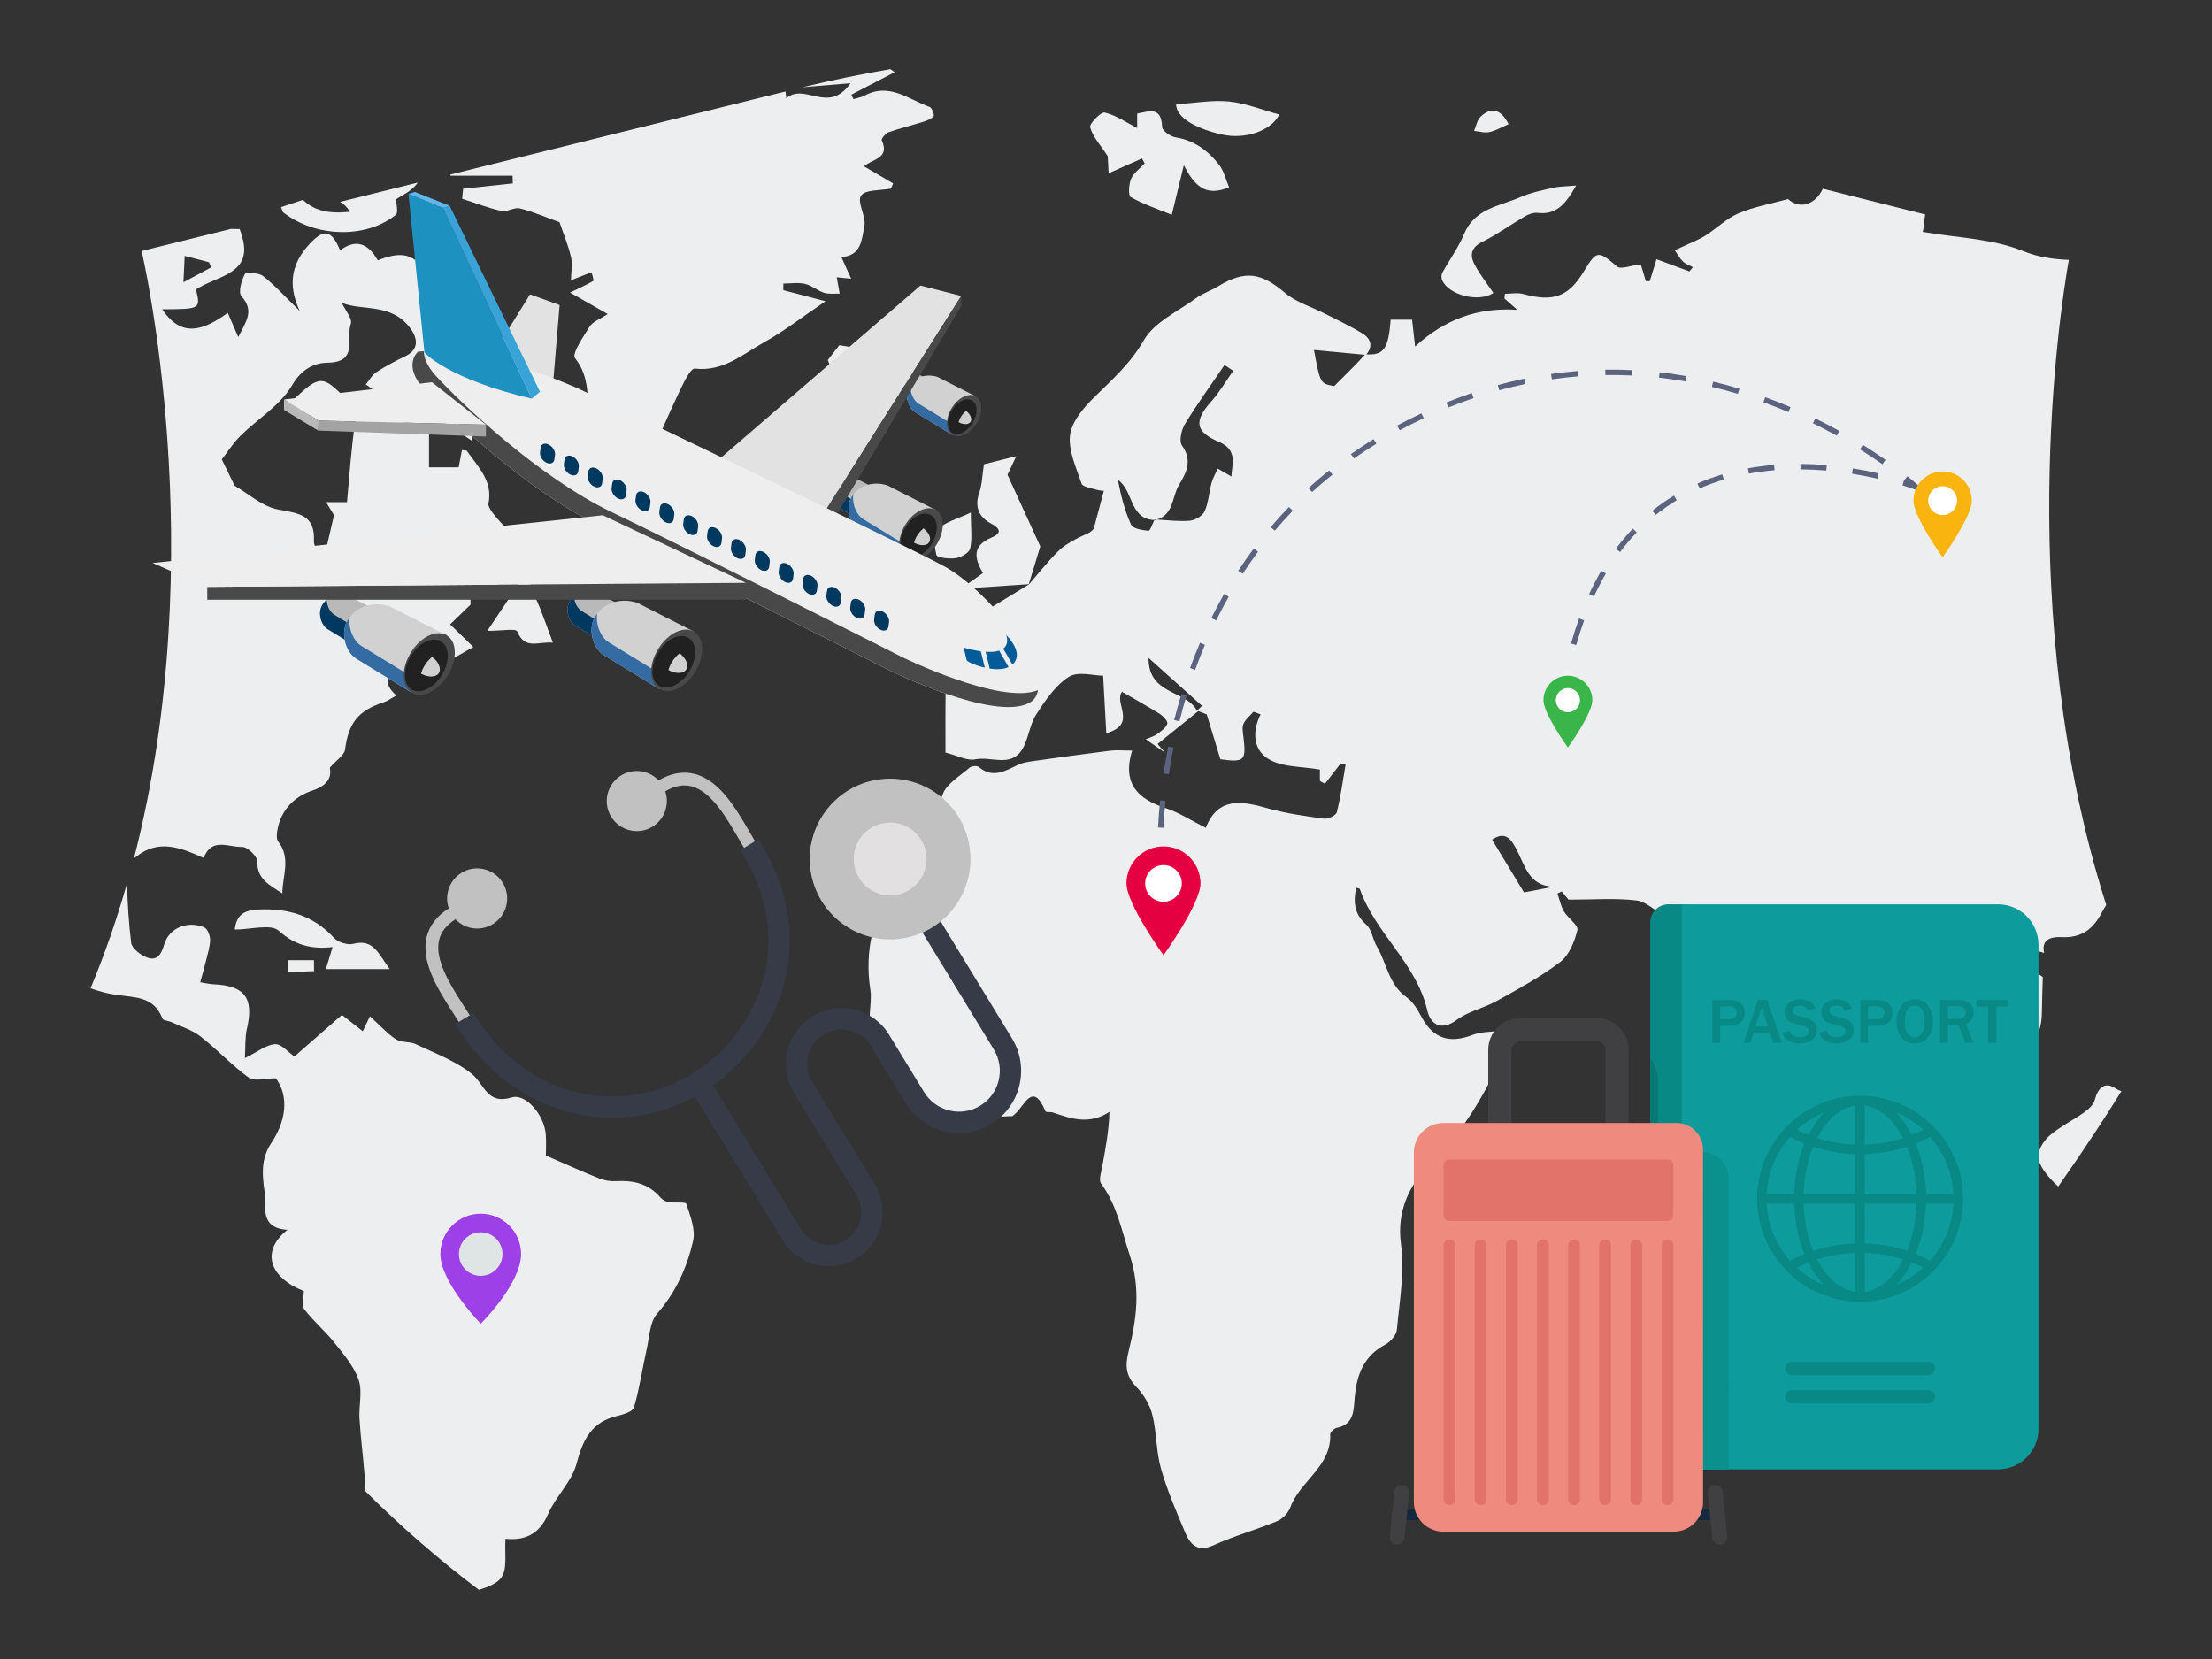 <?xml version="1.0" encoding="utf-8"?>
<svg xmlns="http://www.w3.org/2000/svg" enable-background="new 0 0 800 600" id="Layer_1" version="1.1" viewBox="0 0 800 600" x="0" y="0">
  <rect x="0" y="0" width="800" height="600" fill="#333333" stroke="none"/>
  <path d="M748.21,93.98c-5.55-0.2-11.11-0.97-16.69-3.23c-11.1-4.51-23.95-4.73-36.13-6.89&#xD;&#xA;			c0.15-0.85,0.35-1.53,0.38-2.22c0.05-1.27,0.31-2.69,0.51-4.07l-37.02-9.31c-2.84,6.03-8.6,7.45-12.58,3.73&#xD;&#xA;			c-6.34,1.76-12.41,2.8-17.91,5.16c-4.33,1.85-7.88,5.41-11.91,8.01c-2.03,1.31-4.35,2.19-6.54,3.24&#xD;&#xA;			c-1.53,0.72-3.08,1.41-4.61,2.11c0.95,1.36,1.74,2.89,2.92,4.04c0.96,0.93,2.39,1.39,3.62,2.07L611,98.17&#xD;&#xA;			c-3.95-1.46-7.88-2.93-11.89-4.42c-1.05,3.43-1.74,5.69-2.45,7.95c-0.47-0.03-0.95-0.04-1.43-0.05c-0.73-2.42-1.46-4.85-1.82-6.07&#xD;&#xA;			c-3.45,0.39-7.19,1.97-8.58,0.8c-6.83-5.79-7.34-5.95-12.04,1.81c-5.54,9.16-11,11.1-21.88,8.15c-2.08-0.57-4.43-0.08-6.66-0.08&#xD;&#xA;			c-0.05,0.57-0.11,1.12-0.15,1.69c1.55,1.38,3.11,2.74,4.66,4.12c-14.15-0.99-26.17,3.34-36.97,13.26&#xD;&#xA;			c-0.49-4.34-0.77-6.87-1.09-9.7h-7.74c-0.84,10.54-2.45,12.87-8.8,12.53c2.55-3,1.53-5.74-1.39-7.54&#xD;&#xA;			c-4.39-2.7-9.11-4.87-13.7-7.23c-4.81-2.46-10.33-4.07-14.33-7.47c-8.64-7.33-14.46-8.3-24.25-2.34c-2.55,1.55-5.51,2.5-7.91,4.24&#xD;&#xA;			c-6.58,4.83-15.14,8.68-18.89,15.22c-4.92,8.56-11.68,14.44-18.34,21.02c-3.73,3.68-7.85,8.68-8.37,13.45&#xD;&#xA;			c-0.61,5.62,2.3,11.72,4.2,17.42c0.38,1.11,3.15,1.53,4.88,2.05c1.39,0.42,2.88,0.51,3.16,0.55c-1.28,4.81-2.43,9.11-3.57,13.39&#xD;&#xA;			c-0.73,1.76-3.26,2.34-5.49,3.49c-2.65,1.38-5.39,2.88-7.47,4.96c-3.74,3.73-7.03,7.91-10.5,11.91c-0.01,0.03-0.04,0.05-0.05,0.08&#xD;&#xA;			c-0.01,0-0.03,0.01-0.04,0.01c-6.7,4.11-13.42,8.2-21.77,13.31c3.54,1.24,5.15,2.24,6.8,2.3c6.28,0.22,8.38,5.11,10.23,9.56&#xD;&#xA;			c1.61,3.88-2.07,7.38-5.85,7.28c-5.73-0.16-11.5,0.3-17.22,0.81c-0.87,0.08-2.22,1.92-2.24,2.97c-0.19,8.41-0.11,16.81-0.11,24.58&#xD;&#xA;			c4.45,1.11,7.87,3.05,10.74,2.45c5.65-1.2,12.76,2.97,16.85-3.37c2.46-3.81,2.76-9.03,5.22-12.85&#xD;&#xA;			c3.26-5.07,6.95-10.52,11.84-13.64c3.28-2.08,8.97-0.39,12.37-0.39c0.34,6.22,0.73,13.25,1.15,20.8&#xD;&#xA;			c11.41-3.26,2.61-10.89,5.68-14.98c4.54,2.64,9.15,5.16,13.6,7.96c1.26,0.81,3.05,2.73,2.78,3.57c-0.47,1.5-2.23,2.68-3.64,3.74&#xD;&#xA;			c-0.95,0.73-2.2,1.05-4.14,1.92c2.85,1.97,4.89,3.39,6.93,4.8c-0.89-1.03-1.78-2.07-2.68-3.11c4.92-3.97,9.84-7.93,14.76-11.91&#xD;&#xA;			c1.01,0.41,2.03,0.81,3.04,1.2c1.64,5.38,3.27,10.76,4.93,16.23c8.69,1.16,9.35,0.55,8.37-7.84c-0.19-1.64-0.61-3.53-0.03-4.93&#xD;&#xA;			c0.72-1.69,2.38-2.96,3.63-4.42c0.85,0.31,1.7,0.62,2.55,0.93c-3.34,6.92-2.43,13.5,3.7,16.62c4.95,2.53,11.31,2.26,17.76,3.35&#xD;&#xA;			v4.12c0.61,0.34,1.23,0.69,1.84,1.03c1.91-2.45,3.81-4.91,5.7-7.37c0.59,0.13,1.18,0.27,1.76,0.41&#xD;&#xA;			c-0.99,5.77-1.76,11.6-3.18,17.27c-0.28,1.14-3.15,2.51-4.64,2.31c-6.72-0.91-13.52-1.84-20.03-3.66&#xD;&#xA;			c-9.47-2.68-18.25-4.47-22.71,6.97c-5.31-2.66-9.73-5.56-14.57-7.15c-9.96-3.27-15.73-8.76-12.08-20.79&#xD;&#xA;			c-3.3,0-5.62-0.24-7.88,0.04c-9.3,1.16-18.57,2.45-27.84,3.76c-1.84,0.26-3.76,0.53-5.41,1.3c-4.7,2.22-9.2,5.15-14.35,0.82&#xD;&#xA;			c-0.62-0.53-2.62-0.34-3.32,0.28c-3.46,3.05-8.35,5.78-9.72,9.69c-4.12,11.77-10.2,21.81-17.46,32.1&#xD;&#xA;			c-7.38,10.45-10.93,24.4-8.69,38.48c0.84,5.34-1.72,12.61,1.01,15.99c6.46,7.97,9,18.12,17.45,25.3&#xD;&#xA;			c10.83,9.2,21.72,4.51,32.79,4.46c0.36-0.01,0.74-0.55,1.11-0.85c3.43-2.88,6.35-11.97,11-0.89c0.19,0.43,1.84,0.13,2.72,0.43&#xD;&#xA;			c6.5,2.19,12.98,4.57,20.4-0.23c-0.23,7.07-1.43,13.14-2.5,19.22c-0.39,2.27-1.51,5.38-0.5,6.76c5.79,7.83,7.39,16.96,10.34,25.88&#xD;&#xA;			c4.01,12.1,2.43,23.29-0.41,34.69c-1.3,5.18-1.09,8.89,2.77,12.88c2.65,2.73,4.88,6.46,5.8,10.12c1.6,6.31,1.34,13.11,3.1,19.34&#xD;&#xA;			c2.22,7.87,5.5,15.46,8.69,23.03c1.86,4.45,4.42,7.51,10.41,4.78c7.42-3.38,15.39-5.56,22.95-8.69c1.99-0.82,4.04-3,4.78-5.03&#xD;&#xA;			c3.5-9.51,14.85-14.72,14.41-26.39c-0.03-0.77,1.46-2.15,2.42-2.34c6.32-1.26,6.04-6.5,6.43-10.91&#xD;&#xA;			c0.73-8.24,3.23-15.07,11.11-19.22c1.88-0.99,3.99-3.45,4.16-5.39c0.95-10.31,2.84-20.88,1.47-30.96&#xD;&#xA;			c-1.6-11.93,3.1-21.45,10.22-28.46c11.31-11.15,19.31-23.94,25.6-38.06c1.3-2.93-0.03-7.03-0.15-10.58&#xD;&#xA;			c-3.23,0.45-6.7,0.31-9.66,1.46c-8.43,3.27-14.35,1.35-18.5-6.34c-1.43-2.65-3.1-5.58-5.46-7.24c-6.53-4.58-7.16-12.34-10.8-18.43&#xD;&#xA;			c-1.49-2.5-1.78-6.07-3.78-7.83c-4.43-3.87-4.72-8.26-3.69-13.38c0.59,0.22,1.27,0.27,1.36,0.53&#xD;&#xA;			c5.57,15.99,20.45,26.76,24.37,43.84c1.07,4.68,4.74,7.85,10.7,3.42c4.18-3.11,9.76-4.23,14.39-6.81&#xD;&#xA;			c7.87-4.39,15.88-8.68,22.99-14.11c3.23-2.47,5.2-7.39,6.22-11.57c0.42-1.73-3.43-4.27-4.88-6.72c-1.15-1.95-1.58-4.3-2.34-6.47&#xD;&#xA;			c0.51-0.24,1.04-0.49,1.55-0.73c1.22,1.47,2.45,2.93,2.45,2.95c9.15,0,16.88-0.62,24.44,0.27c3.62,0.43,6.92,3.72,10.37,5.72&#xD;&#xA;			c-2.28,3.38-0.16,6.42,2.46,6.62c5.2,0.39,4.83,4.53,6.2,7.33c4.24,8.6,8.28,17.29,12.14,26.06c1.65,3.73,2.35,7.88,4.05,11.57&#xD;&#xA;			c1.03,2.2,3.01,5.22,4.85,5.43c2.01,0.24,5.68-1.89,6.3-3.76c1.97-5.93,2.85-12.22,4.19-18.35c0.3-1.34,0.42-2.95,1.24-3.87&#xD;&#xA;			c4.46-4.96,8.95-9.92,13.77-14.51c4-3.81,8.34-7.34,12.81-10.6c3.77-2.74,6.42-0.86,8.39,2.87c1.55,2.93,3.46,5.69,5.47,8.93&#xD;&#xA;			c-2.55,7.04-2.55,7.04,10.04,9.6c2.37,5.15,4.6,9.48,6.3,14c0.74,1.97,0.18,4.39,0.59,6.53c1.12,5.72,0.89,12.52,4.03,16.81&#xD;&#xA;			c4.87,6.62,12.08,11.53,18.3,17.16c0.86-0.57,1.74-1.15,2.61-1.72c-3.97-7.11-7.01-15.02-12.16-21.14&#xD;&#xA;			c-5.91-7.01-7.78-10.61-4.7-19.69c5.2,4.8,10.41,9.6,15.93,14.69c8.39-2.83,13.5-9.74,13.58-19.12c0.04-4.28,0.22-8.56,0.34-12.83&#xD;&#xA;			c-4.03-2.93-8.07-5.87-12.1-8.8c0.55-1.12,1.09-2.23,1.65-3.35c3.65,1.15,7.3,2.28,10.93,3.43c-1.31-5.62,3.72-5.85,6.34-5.73&#xD;&#xA;			c7.26,0.32,11.37-2.89,14.58-8.98c0.47-0.91,0.99-1.78,1.53-2.65C728.28,221.93,744.77,113.69,748.21,93.98z M432.92,257.05&#xD;&#xA;			c-3.91-7.5-17.66-5.66-17.54-19.11c7.24,6.49,13.29,11.91,19.34,17.33C434.11,255.86,433.52,256.45,432.92,257.05z M440.83,159.8&#xD;&#xA;			c7,2.99,4.66,8.08,4.53,12.53c-1.69-0.97-3.31-1.91-4.95-2.85c-0.76,1.72-1.76,3.38-2.24,5.18c-0.92,3.39-1.07,7.07-2.47,10.2&#xD;&#xA;			c-0.76,1.66-3.41,3.3-5.33,3.46c-3.93,0.32-7.93-0.16-11.91-0.41c-0.22,0.07-0.45,0.13-0.68,0.19c-0.1,0-0.2,0-0.3-0.01&#xD;&#xA;			c-0.73,1.46-1.53,3.92-2.11,3.86c-2.23-0.2-5.64-0.74-6.3-2.2c-2.32-5.04-3.69-10.53-4.76-16.18c5.7,3.82,4.04,14.08,13.16,14.52&#xD;&#xA;			c0.03-0.08,0.05-0.15,0.09-0.22c0.3,0.01,0.58,0.03,0.88,0.04c6.05-1.86,5.41-8.31,7.97-12.56c2.72-4.49,4.91-8.8,1.08-14.21&#xD;&#xA;			c-1.15-1.59-0.23-5.66,1.07-7.8c4.45-7.31,9.5-14.26,14.31-21.34c1.04,0.7,2.09,1.41,3.14,2.11c-2.62,3.7-4.93,7.69-7.93,11.06&#xD;&#xA;			C431.8,152.25,432.11,156.1,440.83,159.8z M489.27,132.89c-1.96,2-3.96,3.96-6.73,6.73c-5.05-0.88-5.05-0.88-7.33-13.04&#xD;&#xA;			c6.37,0.61,12.39,1.16,18.41,1.73C492.19,129.85,490.76,131.39,489.27,132.89z M551.18,322.76c-3.74-6.18-7.49-12.38-11.56-19.1&#xD;&#xA;			c4.82-3.2,6.87-0.26,8.96,3.77c2.95,5.64,4.39,13.07,13.34,13.26C558.35,321.38,554.78,322.07,551.18,322.76z" fill="#edeeef"/>
  <path d="M248.23,435.38c-0.26-0.8-4.26-0.24-6.49-0.62c-1.05-0.19-2.23-0.91-2.95-1.74&#xD;&#xA;			c-4.28-4.99-9.8-6.2-16.06-5.84c-2.03,0.12-4.26-0.28-6.15-1.04c-6.15-2.46-12.18-5.2-19.16-8.23c0-1.99,0.18-4.81-0.03-7.61&#xD;&#xA;			c-0.47-6.79-7.11-14.96-12.3-13.39c-9.04,2.73-9.87-4.81-14.37-8.45c-5.87-4.77-13.42-7.52-20.39-10.84&#xD;&#xA;			c-2.15-1.03-5.15-0.49-7.1-1.73c-3.05-1.95-5.54-4.8-9.45-8.34c-0.87,1.82-1.76,3.69-2.58,5.42c-2.91-2.28-4.92-3.87-7.53-5.92&#xD;&#xA;			c-6.18,5.41-12.16,10.65-17.19,15.04c-2.3-1.57-4.74-4.6-7-4.45c-3.2,0.2-6.26,2.74-10.91,5.04c0.24-4.14-0.01-7.46,0.72-10.57&#xD;&#xA;			c2.59-11.08-0.7-15.65-11.96-16.12c-1.58-0.07-3.15-0.46-4.92-0.74c0.78-2.88,1.5-5.34,2.1-7.83c0.59-2.49,1.45-4.99,1.47-7.5&#xD;&#xA;			c0.01-1.55-0.93-4.03-2.11-4.53c-6.03-2.53-12.81,0.2-14.53,6.3c-1.07,3.73-2.66,5.88-6.15,4.6c-2.35-0.85-5.51-3.31-5.76-5.35&#xD;&#xA;			c-0.87-7.07-1.27-14.19-1.53-21.33c-3.6,12.66-7.95,25.33-13.15,37.82c2.96,1.08,6.01,1.88,9,2.32c7.05,1.07,13.87,0.47,17,8.64&#xD;&#xA;			c0.27,0.72,2.12,0.76,3.16,1.23c3.54,1.65,7.49,2.81,10.5,5.15c6.08,4.73,11.39,10.46,17.58,15c1.89,1.39,5.64,0.22,9.79,0.22&#xD;&#xA;			c4.99,6.83,3.41,15.8-1.61,23.3c-4.01,6.01-3.27,11.92-2.5,17.65c0.7,5.26-2,13.24,8.3,13.83c-9.8,7.78-6.57,17.23,5.91,22.16&#xD;&#xA;			c0,2.33-0.89,5.16,0.16,6.56c3.19,4.24,7.39,7.72,10.72,11.89c3.38,4.26,7.19,8.64,8.93,13.62c1.47,4.2,0.03,9.37,0.32,14.08&#xD;&#xA;			c0.43,6.97,1.35,13.93,1.87,20.91c0.12,1.69,0.38,3.61,0.23,5.3c12.43,12.35,26.1,24.4,41.11,35.71c3.38-1.11,6.38-2.22,8.01-4.35&#xD;&#xA;			c2.41-3.15,1.19-9.06,1.59-14.14c6.34,0.68,12.06-1.14,15.38-8.89c2.76-6.42,8.64-11.76,10.33-18.3&#xD;&#xA;			c2.27-8.73,5.46-15.07,14.73-17.25c2.2-0.51,5.61-1.55,6.04-3.05c1.99-6.92,3.03-14.11,4.6-21.15c0.99-4.35,1.08-9.72,3.73-12.74&#xD;&#xA;			c6.78-7.72,10.8-16.65,13.02-26.22C251.63,444.75,249.65,439.75,248.23,435.38z M49.26,309.83c7.97-6.42,15.99-3.36,24.4,0.47&#xD;&#xA;			c2.84-7.61,9.1-3.8,13.93-4c1.85-0.08,5.53,3.45,5.47,5.26c-0.16,6.53,4.6,8.57,9.06,11.58c0-6.37,3.22-12.73-1.51-18.79&#xD;&#xA;			c-0.74-0.96-0.5-2.95-0.24-4.36c1.3-7.24,6.27-12,12.61-14.08c5.74-1.88,6.97-4.99,6.3-8.27c2.51-2.87,5.24-4.53,5.5-6.51&#xD;&#xA;			c1.28-9.64,4.65-14.08,13.98-17.14c1.41-0.46,2.65-1.41,4.6-2.46c-4.72-4.08-3.96-7.72,0.41-9.99c4.64-2.41,9.76-3.89,15.07-5.93&#xD;&#xA;			c-0.59,2.34-1.01,3.93-1.62,6.31c5.45-3.09,9.95-5.65,13.96-7.92c-3.18-3.1-5.79-5.65-8.39-8.19c2.18-2.09,4.34-4.19,7.37-7.11&#xD;&#xA;			v-3.73c6.38-2.3,12.33-4.45,19.68-7.1c-5.03,7.49-9.14,13.61-13.61,20.29c5.01,0,10.35-0.92,10.8,0.16&#xD;&#xA;			c2.83,6.88,7.64,3.6,12.93,4.1c-1.78-4.78-3.11-8.5-4.53-12.18c-1.22-3.16-3.05-6.2-3.66-9.46c-0.64-3.46,0.34-7.2-0.31-10.65&#xD;&#xA;			c-0.39-2.07-2.2-4.47-4.05-5.49c-2.3-1.26-11.26-10.11-10.76-12.46c1.7-8.18-3.76-13.31-7.77-19.07c-0.24-0.35-1.2-0.22-1.82-0.31&#xD;&#xA;			c-0.42,2.19-0.78,4.18-1.18,6.2h-10.72v-13.91c-2.73-0.55-4.97-0.73-7.01-1.49c-4.46-1.65-8.69-4.2-13.27-5.11&#xD;&#xA;			c-1.89-0.37-6.12,2.27-6.39,4c-1.47,9.45-2.05,19.03-2.99,29.11h-7.58c1.51,2.47,2.58,4.2,2.88,4.7&#xD;&#xA;			c-1.35,5.85-2.45,10.58-3.95,17.06c-1.66-3.69-3.42-5.72-3.31-7.66c0.47-9.61-5.58-10.04-12.95-11.43&#xD;&#xA;			c-5.77-1.08-10.85-5.8-15.75-8.61c-1.46-2.99-2.8-5.76-4.62-9.51c1.8-2.31,3.92-5.73,6.7-8.49c6.23-6.16,14.45-11.04,18.69-18.29&#xD;&#xA;			c3.46-5.92,8.04-8.14,12.85-8.19c11.38-0.12,6.56-9.06,8.41-14.04c0.68-1.81-1.97-4.85-3.23-7.6c7.57,3.01,17.84-0.08,24.69,9.1&#xD;&#xA;			c3.04,4.08,2.99,7.91-1.74,10.19c-3.58,1.73-7.15,3.58-10.47,5.76c-1.58,1.03-2.57,2.95-3.82,4.47c1.89,1.11,3.95,3.38,5.66,3.15&#xD;&#xA;			c6.88-0.92,11.66,2.68,16.68,6.29c4.61,3.32,9.39,6.41,15.98,10.87v-25.48c2.22,0.99,5.38,2.39,9.92,4.42&#xD;&#xA;			c1.04-5.34,4.12-11.33,2.31-14.33c-2.5-4.11-8.73-5.97-13.46-8.87c3.73-7.97-0.7-14.76-10.58-15.2c-1.77-0.08-4.55-0.31-5.09-1.36&#xD;&#xA;			c-4.05-7.89-10.26-7.14-17.08-4.38c-3.43-6.1-7.84-7.92-13.64-3.64c-3.12-7.38-5.78-7.99-11.08-2.26&#xD;&#xA;			c-6.05,6.54-8.22,14.11-3.53,24.18c-5.34-5.19-9-9.29-13.26-12.61c-1.57-1.23-6.16-1.49-6.58-0.7c-1.23,2.32-2.45,6.6-1.24,7.96&#xD;&#xA;			c4.66,5.25,1.89,8.88-1.14,14.81c-1.66-3.84-2.55-5.88-3.8-8.75c-8.15,5.85-16.52,9.64-23.67-1.3&#xD;&#xA;			c13.85-0.07,13.85-0.07,12.18-7.19c0.97-0.55,1.96-1.19,3.01-1.69c7.6-3.64,17.53-5.51,13.5-17.91c-0.22-0.64-0.39-1.27-0.68-2.22&#xD;&#xA;			c-1.05,0-2.11-0.03-3.16-0.07l-32.33,8.01c0,0,25.77,108.71-2.77,219.64C48.72,310.23,49,310.03,49.26,309.83z M66.79,92.55&#xD;&#xA;			c3.26,0.85,6.01,1.57,8.79,2.28c0.26,0.62,0.53,1.26,0.78,1.88c-2.93,1.57-5.87,3.15-10.02,5.38&#xD;&#xA;			C66.55,97.66,66.65,95.4,66.79,92.55z" fill="#edeeef"/>
  <path d="M336.25,38.7c-7.6-2.7-14.64-8.99-23.58-4.12c-1.22,0.66-2.69,0.86-4.04,1.28c-0.23-0.55-0.46-1.1-0.7-1.65&#xD;&#xA;			c4.77-2.46,9.53-4.93,15.62-8.09c-0.55-0.38-1.05-0.76-1.53-1.12c-10.62,1.82-21.22,4-31.73,6.55c5.27-0.45,10.83-0.92,17.29-1.47&#xD;&#xA;			c-7.95,11.5-16.54-0.43-23.23,5.5c-0.08-0.84-0.16-1.66-0.26-2.5L162.87,63.13c0.01,0.13,0.04,0.28,0.07,0.42h22.44&#xD;&#xA;			c0.03,0.93,0.05,1.85,0.08,2.78c-5.99,0.63-11.97,1.28-17.96,1.92c-0.12,1.22-0.24,2.42-0.36,3.63c4.72,1.51,9.37,3.34,14.18,4.41&#xD;&#xA;			c2.07,0.46,4.69-1.42,6.73-0.91c4.83,1.22,9.45,3.24,14.3,4.99c1.3,3.84,3.12,8.16,4.18,12.66c0.61,2.62,0.01,5.54-0.04,8.33&#xD;&#xA;			c2.34-0.92,4.69-1.83,7.46-2.91c0.24,1.14,0.92,2.96,0.62,3.14c-2.37,1.42-4.92,2.53-8.43,4.22c4.69,2.66,8.61,4.89,13.65,7.76&#xD;&#xA;			c-2.92,1.93-5.42,2.77-6.51,4.5c-2.31,3.68-6.53,9.89-5.34,11.41c5.54,7,4.38,14.66,5.01,22.38c0.35,4.24,1.28,8.87,7.3,9.79&#xD;&#xA;			c4.16,0.65,8.15,2.49,12.2,3.78l1.46,2.51c3.87-8.68,7.58-17.44,11.65-26.02c1.53-3.22,4.16-8.81,5.74-8.62&#xD;&#xA;			c10.31,1.22,17.35-5.26,25.17-9.58c7.12-3.96,13.64-9.06,22.07-14.77c-6.46-1.7-10.85-2.85-15.23-4v-2.4&#xD;&#xA;			c2.64,0,5.37-0.46,7.87,0.12c2.39,0.55,4.46,2.46,6.84,3.22c1.74,0.57,3.77,0.24,5.66,0.31c-0.34-1.88-0.68-3.74-1.07-5.91&#xD;&#xA;			c1.14,0.11,2.58,0.26,5.22,0.51c-1.38-3.07-2.38-5.27-3.55-7.88c7.22-0.24,7.42-6.47,8.34-11.15c0.69-3.53-2.77-8.7-1.22-11&#xD;&#xA;			c1.54-2.26,7.05-1.82,10.83-2.57c0.27-0.62,0.53-1.24,0.78-1.86c-3.47-2.04-6.95-4.08-10.49-6.16c2.65-2.69,9.5-2.69,6.37-9.46&#xD;&#xA;			c-0.23-0.51,1.39-2.51,2.49-2.89c4.04-1.45,8.24-2.43,12.35-3.73c1.42-0.45,3.03-1.01,3.95-2.06&#xD;&#xA;			C338.03,41.61,337.07,39,336.25,38.7z" fill="#edeeef"/>
  <path d="M151.11,66.03c-0.22,0.27-0.42,0.54-0.64,0.81c-1.99,2.53-5.38,3.93-7.2,5.2c0,1.77,0.85,4.85-0.12,5.65&#xD;&#xA;			c-10.5,8.42-27.73,8.22-39.41,0.08c-0.46-0.3-0.89-0.62-1.32-0.96c-0.16-0.12-0.19-0.42-0.78-1.89c2.62-0.86,5.2-1.73,7.76-2.58&#xD;&#xA;			c0.07-0.01,0.12-0.03,0.19-0.05c0.11,0.11,0.22,0.2,0.32,0.31c0.01,0,0.01,0,0.01,0c1.26,1.16,2.59,2.03,3.99,2.66&#xD;&#xA;			c3.81,1.74,8.08,1.77,12.66,1.33c-1.09-1.8-2.31-2.92-3.61-3.57L151.11,66.03z" fill="#edeeef"/>
  <path d="M428.16,59.73c-1.67,6.86-2.85,11.74-4.37,17.96c-5.37-2.2-10.35-3.85-14.82-6.4&#xD;&#xA;			c-0.97-0.56-0.75-4.63,0.09-6.57c0.95-2.18,3.22-3.78,4.92-5.64c-0.32-0.59-0.64-1.18-0.96-1.77c-3.54,1.58-7.09,3.15-12.07,5.36&#xD;&#xA;			c-0.14-2.72-0.27-5.22-0.32-6.18c-2.64-4.05-5.4-6.99-6.36-10.44c-0.36-1.3,3.92-5.67,5.28-5.34c4.13,1,7.87,3.62,11.72,5.58&#xD;&#xA;			c0-0.56,0-2.6,0-5.21c4.45-0.83,8.76-2.72,9.03,4.88c0.05,1.35,3.03,3.43,4.89,3.72c6.74,1.08,11.71,4.81,15.67,9.87&#xD;&#xA;			c1.78,2.27,2.46,5.4,3.66,8.19C435.92,71.35,431.85,67.03,428.16,59.73z" fill="#edeeef"/>
  <path d="M767.23,394.65c-5.74,9.26-13.41,21.04-22.85,34.46c-4.14-3.72-7.23-7.96-7.23-10.89&#xD;&#xA;			c0-2.59,2.09-5.81,4.22-7.62c3.72-3.19,8.27-5.38,12.29-8.23c1.61-1.15,3.47-2.77,3.92-4.51c1.14-4.41,3.62-6.87,7.5-4.23&#xD;&#xA;			C765.64,394.01,766.39,394.34,767.23,394.65z" fill="#edeeef"/>
  <path d="M535.08,461.96c8.18,20.16-1.29,36.92-4.71,54.29c-1.22,6.18-6.95,6.49-11.02,6.09&#xD;&#xA;			c-2.31-0.23-5.62-5.06-5.86-8.03c-0.39-4.95,1.34-10.06,2.13-15.11c0.31-1.98,1.26-4.3,0.6-5.93c-2.53-6.27,0.83-10.79,5.31-13.01&#xD;&#xA;			c5.54-2.74,7.73-6.69,9.17-12.07C531.25,466.2,533.17,464.59,535.08,461.96z" fill="#edeeef"/>
  <path d="M372.25,211.27c-7.49,0.5-14.97,1-22.46,1.49c-0.11-0.41-0.22-0.82-0.34-1.22c1.98-1.41,3.96-2.81,6.05-4.3&#xD;&#xA;			c-3.07-5.17-4.02-9.8,2.94-12.75c3.84-1.63,3.62-3.17-0.12-5.2c-4.31-2.33-5.93-6-4.16-11.1c1.06-3.05,1.1-6.45,1.69-10.28&#xD;&#xA;			c3.25-0.82,6.71-1.68,11.72-2.94c-1.59,3.35-2.45,5.15-3.2,6.72c3.91,8.53,7.81,17.05,11.87,25.92c-1.17,3.85-2.68,8.82-4.2,13.79&#xD;&#xA;			C372.07,211.4,372.25,211.27,372.25,211.27z" fill="#edeeef"/>
  <path d="M690.41,397.7c12.4-5.21,14.63,6.33,20.65,11.3c1.89,1.56,3.39,3.61,5.34,5.06&#xD;&#xA;			c6.8,5.05,7.04,12.86,8.32,20.09c0.12,0.66-5.42,3.34-5.8,2.91c-4.26-4.94-13.52-6.36-11.47-16.09c0.37-1.76-1.97-5.23-3.89-6.13&#xD;&#xA;			C696.19,411.38,693.19,404.98,690.41,397.7z" fill="#edeeef"/>
  <path d="M570.01,67.11c-3.87,6.96-7.33,10.64-13.86,9.88c-1.48-0.17-3.26,0.45-4.61,1.23&#xD;&#xA;			c-5.21,3.02-10.11,6.62-15.48,9.27c-4.05,2-4.5,4.78-2.84,8.01c1.9,3.69,4.55,6.99,6.88,10.45c-5.33,3.59-16.23,0.75-18.54-4.65&#xD;&#xA;			c-0.32-0.75-0.32-1.94,0.06-2.63c2.6-4.73,5.86-9.16,7.92-14.11c3.84-9.22,12.86-9.99,20.31-13.26c3.77-1.65,7.94-2.48,11.99-3.42&#xD;&#xA;			C563.97,67.39,566.23,67.45,570.01,67.11z" fill="#edeeef"/>
  <path d="M84.9,336.18c0.6-5.18,3.21-7.01,8.55-7.25c10.8-0.48,19.91,2.16,27.4,10.32c1.45,1.59,4.94,2.61,7.03,2.08&#xD;&#xA;			c7.07-1.79,8.78,3.24,13.04,9.15c-8.51,0-15.17,0-23.06,0c1.04-3.42,1.67-5.46,2.43-7.96c-7.35,0.82-13.47-0.48-19.47-5.9&#xD;&#xA;			C97.95,334.03,90.77,336.18,84.9,336.18z" fill="#edeeef"/>
  <path d="M326.28,128.7c0.29,0.61,1.01,2.64,2.17,4.38c3.17,4.74,1.87,7.45-3.17,9.88&#xD;&#xA;			c-5.96,2.88-19.95,1.18-23.37-3.69c-0.57-0.81-0.13-2.26-0.43-3.34c-0.44-1.6-1.12-3.12-2.09-5.72c1.09-1.41,3.21-4.14,4.16-5.37&#xD;&#xA;			C311.41,126.17,318.38,127.36,326.28,128.7z" fill="#edeeef"/>
  <path d="M425.36,37.71c6.86-0.43,13.12-1.62,19.2-0.99c6.12,0.63,12.06,3.07,18.08,4.71&#xD;&#xA;			c-2.76,5.83-12.26,9.14-20.72,7.22C431.42,46.27,425.3,42.05,425.36,37.71z" fill="#edeeef"/>
  <path d="M736.12,440.6c-1.78,2.43-3.62,4.91-5.5,7.42c-2.15-1-3.55-3.76-5.3-5.72c2.5-0.81,5.15-2.59,7.47-2.24&#xD;&#xA;			C733.9,440.22,735.01,440.41,736.12,440.6z" fill="#edeeef"/>
  <path d="M351.11,185.37c0,5.97,0.54,9.64-0.24,13.01c-0.36,1.54-3.23,3.18-5.16,3.48c-2.36,0.36-6.8-0.16-7.05-1.15&#xD;&#xA;			c-0.75-2.95-1.11-7.42,0.59-9.25C341.79,188.72,346.22,187.72,351.11,185.37z" fill="#edeeef"/>
  <path d="M125.48,148.1c-1.85-0.41-3.68-0.96-5.55-1.18c-1.54-0.18-4.06-0.57-4.54,0.17&#xD;&#xA;			c-4.03,6.25-6.94,0.84-11.61-0.63c4.66-3.55,8.31-8.46,12.21-8.66c3.44-0.18,7.14,4.9,10.73,7.66&#xD;&#xA;			C126.3,146.35,125.89,147.23,125.48,148.1z" fill="#edeeef"/>
  <path d="M545.6,44.9c-2.31,1-4.54,2.32-6.94,2.87c-1.72,0.39-3.68-0.25-5.54-0.44c0.76-1.74,1.08-3.92,2.35-5.12&#xD;&#xA;			C539.38,38.49,542.81,39.49,545.6,44.9z" fill="#edeeef"/>
  <path d="M643.45,379.38c2.53,3.62,4.46,6.39,6.73,9.64c-1.46,1.55-2.67,3.28-4.31,4.39&#xD;&#xA;			c-0.85,0.58-2.78,0.5-3.63-0.11c-0.89-0.64-1.65-2.35-1.48-3.44C641.29,386.74,642.3,383.69,643.45,379.38z" fill="#edeeef"/>
  <path d="M113.58,351.21c-3.11,0.15-6.22,0.35-9.32,0.27c-0.12,0-0.16-2.75-0.24-4.22c3.18,0,6.35,0,9.53,0&#xD;&#xA;			C113.56,348.57,113.57,349.89,113.58,351.21z" fill="#edeeef"/>
  <path d="M188.46,453.55c0,10.75-14.6,25.2-14.6,25.2s-14.6-15.03-14.6-25.2c0-8.06,6.54-14.6,14.6-14.6&#xD;&#xA;		C181.92,438.94,188.46,445.48,188.46,453.55z" fill="#9d40e7"/>
  <circle cx="173.86" cy="453.55" fill="#dfe5e5" r="7.88"/>
  <g>
    <polygon fill="#e2e2e2" points="191.69 106.46 202.39 110.32 199.42 145.9 173.85 135.29"/>
    <path d="M319.45,178.05l-11.06-5.62c-1.15-0.48-5.41-1.26-7.97,2.25c-1.97,2.7-0.63,6.65,1.37,7.88l10.81,6.62&#xD;&#xA;					L319.45,178.05z" fill="#b9b9ba"/>
    <path d="M300.42,174.68c0.33-0.45,0.69-0.83,1.07-1.15c0.08,1.94,1.07,3.79,2.33,4.56l10.81,6.62l4.26-6.94&#xD;&#xA;					l0.55,0.28l-6.84,11.13l-10.81-6.62C299.8,181.33,298.45,177.38,300.42,174.68z" fill="#003960"/>
    <path d="M338.52,184.48l-17.51-8.9c-1.82-0.75-8.57-1.99-12.62,3.57c-3.12,4.28-0.99,10.53,2.17,12.48&#xD;&#xA;					l17.12,10.48L338.52,184.48z" fill="#d1d1d1"/>
    <path d="M308.4,179.15c0.06-0.08,0.13-0.13,0.19-0.2c-0.47,3.59,1.28,7.35,3.6,8.79l17.12,10.48l8.62-14.04&#xD;&#xA;					l0.59,0.3l-10.83,17.63l-17.12-10.48C307.41,189.67,305.28,183.42,308.4,179.15z" fill="#346ba2"/>
    <path d="M327.4,189.79c-2.99,4.87-2.86,10.38,0.29,12.32c3.15,1.94,8.13-0.44,11.12-5.31&#xD;&#xA;					c2.99-4.87,2.86-10.38-0.29-12.32C335.37,182.54,330.39,184.92,327.4,189.79z" fill="#494949"/>
    <path d="M327.43,190.78c-2.51,4.08-2.4,8.7,0.24,10.32c2.64,1.62,6.81-0.37,9.32-4.45&#xD;&#xA;					c2.51-4.08,2.4-8.7-0.24-10.32C334.11,184.71,329.94,186.7,327.43,190.78z" fill="#212121"/>
    <path d="M334.02,191.09c1.99,1.56,2.9,3.72,2.01,5.05c-0.89,1.33-3.25,1.35-5.47,0.13&#xD;&#xA;					c0.27-0.94,0.7-1.92,1.32-2.86C332.51,192.47,333.25,191.7,334.02,191.09z" fill="#d1d1d1"/>
    <path d="M337.92,138.31l-8.72-4.43c-0.91-0.37-4.27-0.99-6.29,1.78c-1.55,2.13-0.49,5.25,1.08,6.22l8.53,5.22&#xD;&#xA;					L337.92,138.31z" fill="#b9b9ba"/>
    <path d="M322.91,135.65c0.26-0.36,0.55-0.66,0.84-0.91c0.06,1.53,0.85,2.99,1.84,3.6l8.53,5.22l3.36-5.48&#xD;&#xA;					l0.43,0.22l-5.4,8.79l-8.53-5.22C322.41,140.9,321.35,137.78,322.91,135.65z" fill="#003960"/>
    <path d="M352.97,143.38l-13.81-7.02c-1.44-0.59-6.76-1.57-9.95,2.81c-2.46,3.37-0.78,8.31,1.71,9.85l13.51,8.27&#xD;&#xA;					L352.97,143.38z" fill="#d1d1d1"/>
    <path d="M329.2,139.18c0.05-0.06,0.1-0.1,0.15-0.16c-0.37,2.83,1.01,5.8,2.84,6.94l13.51,8.27l6.8-11.08&#xD;&#xA;					l0.47,0.24l-8.55,13.91l-13.51-8.27C328.42,147.48,326.74,142.55,329.2,139.18z" fill="#346ba2"/>
    <path d="M344.19,147.57c-2.36,3.84-2.26,8.19,0.23,9.72s6.41-0.35,8.77-4.19c2.36-3.84,2.26-8.19-0.23-9.72&#xD;&#xA;					C350.48,141.85,346.55,143.73,344.19,147.57z" fill="#494949"/>
    <path d="M344.22,148.36c-1.98,3.22-1.89,6.87,0.19,8.15s5.38-0.29,7.35-3.51c1.98-3.22,1.89-6.87-0.19-8.15&#xD;&#xA;					C349.49,143.57,346.19,145.14,344.22,148.36z" fill="#212121"/>
    <path d="M349.41,148.6c1.57,1.23,2.29,2.93,1.59,3.98c-0.7,1.05-2.56,1.06-4.32,0.1&#xD;&#xA;					c0.21-0.74,0.55-1.51,1.05-2.25C348.22,149.69,348.81,149.08,349.41,148.6z" fill="#d1d1d1"/>
    <polygon fill="#e2e2e2" points="295.67 189.21 347.64 107.04 332.88 103.28 255.7 169.89"/>
    <polygon fill="#494949" points="347.64 107.04 347.64 110.65 298.85 192.47 295.67 189.21"/>
    <g>
      <path d="M228.7,220.94l-12.98-6.6c-1.35-0.56-6.35-1.48-9.36,2.64c-2.31,3.17-0.74,7.81,1.61,9.25l12.69,7.77&#xD;&#xA;					L228.7,220.94z" fill="#b9b9ba"/>
      <path d="M206.36,216.98c0.39-0.53,0.81-0.98,1.26-1.35c0.09,2.27,1.26,4.44,2.73,5.35l12.69,7.77l5.01-8.15&#xD;&#xA;					l0.65,0.33l-8.03,13.07l-12.69-7.77C205.62,224.79,204.05,220.16,206.36,216.98z" fill="#003960"/>
      <path d="M251.09,228.49l-20.55-10.45c-2.14-0.88-10.06-2.34-14.81,4.19c-3.66,5.02-1.17,12.36,2.55,14.65&#xD;&#xA;					l20.1,12.31L251.09,228.49z" fill="#d1d1d1"/>
      <path d="M215.72,222.23c0.07-0.09,0.15-0.15,0.22-0.24c-0.55,4.22,1.5,8.63,4.23,10.32l20.1,12.31l10.13-16.48&#xD;&#xA;					l0.69,0.35l-12.72,20.7l-20.1-12.31C214.56,234.59,212.07,227.25,215.72,222.23z" fill="#346ba2"/>
      <path d="M238.03,234.72c-3.51,5.72-3.36,12.19,0.34,14.46c3.7,2.27,9.55-0.52,13.06-6.23s3.36-12.19-0.34-14.46&#xD;&#xA;					C247.39,226.21,241.54,229,238.03,234.72z" fill="#494949"/>
      <path d="M238.07,235.89c-2.94,4.79-2.82,10.22,0.29,12.12c3.1,1.9,8-0.43,10.94-5.22&#xD;&#xA;					c2.94-4.79,2.81-10.22-0.29-12.12C245.91,228.76,241.01,231.1,238.07,235.89z" fill="#212121"/>
      <path d="M245.8,236.25c2.34,1.83,3.41,4.37,2.36,5.93c-1.04,1.56-3.81,1.58-6.42,0.16&#xD;&#xA;					c0.32-1.11,0.82-2.25,1.56-3.35C244.04,237.87,244.9,236.97,245.8,236.25z" fill="#d1d1d1"/>
    </g>
    <g>
      <path d="M139.21,222.25l-12.98-6.6c-1.35-0.56-6.35-1.48-9.36,2.64c-2.31,3.17-0.74,7.81,1.61,9.25l12.69,7.77&#xD;&#xA;					L139.21,222.25z" fill="#b9b9ba"/>
      <path d="M116.87,218.29c0.39-0.53,0.81-0.98,1.26-1.35c0.09,2.27,1.26,4.44,2.73,5.35l12.69,7.77l5.01-8.15&#xD;&#xA;					l0.65,0.33l-8.03,13.07l-12.69-7.77C116.14,226.1,114.56,221.46,116.87,218.29z" fill="#003960"/>
      <path d="M161.6,229.8l-20.55-10.45c-2.14-0.88-10.06-2.34-14.81,4.19c-3.66,5.02-1.17,12.36,2.55,14.65&#xD;&#xA;					l20.1,12.31L161.6,229.8z" fill="#d1d1d1"/>
      <path d="M126.24,223.53c0.07-0.09,0.15-0.15,0.22-0.24c-0.55,4.22,1.5,8.63,4.23,10.32l20.1,12.31l10.13-16.48&#xD;&#xA;					l0.69,0.35l-12.72,20.7l-20.1-12.31C125.07,235.89,122.58,228.56,126.24,223.53z" fill="#346ba2"/>
      <path d="M148.55,236.03c-3.51,5.72-3.36,12.19,0.34,14.46c3.7,2.27,9.55-0.52,13.06-6.23&#xD;&#xA;					c3.51-5.72,3.36-12.19-0.34-14.46C157.91,227.52,152.06,230.31,148.55,236.03z" fill="#494949"/>
      <ellipse cx="154.2" cy="240.65" fill="#212121" rx="10.18" ry="6.59" transform="rotate(-58.433 154.21 240.659)"/>
      <path d="M156.32,237.55c2.34,1.83,3.41,4.37,2.36,5.93c-1.04,1.56-3.81,1.58-6.42,0.16&#xD;&#xA;					c0.32-1.11,0.82-2.25,1.56-3.35C154.55,239.18,155.41,238.28,156.32,237.55z" fill="#d1d1d1"/>
    </g>
    <g>
      <path d="M151.22,127.19c0,0-5.95,4.76,2.38,13.87c8.32,9.12,36.86,36.46,63.42,49.15&#xD;&#xA;				c26.56,12.68,105.23,52.53,105.23,52.53s37.26,18.23,49.94,11.49c12.68-6.74-13.87-40.43-30.92-49.54&#xD;&#xA;				c-17.04-9.12-131.79-64.02-131.79-64.02S175,124.81,151.22,127.19z" fill="#eee"/>
    </g>
    <g>
      <path d="M151.22,127.19c0.68-0.07,1.38-0.12,2.08-0.16c0,2.25,1,5.24,4.42,8.99c8.32,9.12,36.86,36.46,63.42,49.15&#xD;&#xA;				c26.56,12.68,105.23,52.53,105.23,52.53s35.56,17.4,49.02,11.9c-0.31,2.02-1.31,3.63-3.2,4.63&#xD;&#xA;				c-12.68,6.74-49.94-11.49-49.94-11.49s-78.68-39.84-105.23-52.53c-26.56-12.68-55.09-40.03-63.42-49.15&#xD;&#xA;				C145.28,131.95,151.22,127.19,151.22,127.19z" fill="#494949"/>
    </g>
    <g>
      <path d="M319.27,221.2c1.43,0.72,2.45,2.39,2.27,3.73l-0.22,1.66c-0.18,1.34-1.49,1.85-2.92,1.14&#xD;&#xA;					c-1.43-0.72-2.45-2.39-2.27-3.73l0.22-1.66C316.53,220.99,317.84,220.48,319.27,221.2z" fill="#003960"/>
      <path d="M310.64,216.88c1.43,0.72,2.45,2.39,2.27,3.73l-0.22,1.66c-0.18,1.34-1.49,1.85-2.92,1.14&#xD;&#xA;					c-1.43-0.72-2.45-2.39-2.27-3.73l0.22-1.66C307.9,216.67,309.21,216.17,310.64,216.88z" fill="#003960"/>
      <path d="M302.01,212.57c1.43,0.72,2.45,2.39,2.27,3.73l-0.22,1.66c-0.18,1.34-1.49,1.85-2.92,1.14&#xD;&#xA;					c-1.43-0.72-2.45-2.39-2.27-3.73l0.22-1.66C299.27,212.36,300.58,211.85,302.01,212.57z" fill="#003960"/>
      <path d="M293.38,208.25c1.43,0.72,2.45,2.39,2.27,3.73l-0.22,1.66c-0.18,1.34-1.49,1.85-2.92,1.14&#xD;&#xA;					c-1.43-0.72-2.45-2.39-2.27-3.73l0.22-1.66C290.64,208.04,291.95,207.53,293.38,208.25z" fill="#003960"/>
      <path d="M284.75,203.94c1.43,0.72,2.45,2.39,2.27,3.73l-0.22,1.66c-0.18,1.34-1.49,1.85-2.92,1.14&#xD;&#xA;					c-1.43-0.72-2.45-2.39-2.27-3.73l0.22-1.66C282.01,203.73,283.32,203.22,284.75,203.94z" fill="#003960"/>
      <path d="M276.12,199.62c1.43,0.72,2.45,2.39,2.27,3.73l-0.22,1.66c-0.18,1.34-1.49,1.85-2.92,1.14&#xD;&#xA;					c-1.43-0.72-2.45-2.39-2.27-3.73l0.22-1.66C273.38,199.41,274.69,198.9,276.12,199.62z" fill="#003960"/>
      <path d="M267.49,195.3c1.43,0.72,2.45,2.39,2.27,3.73l-0.22,1.66c-0.18,1.34-1.49,1.85-2.92,1.14&#xD;&#xA;					c-1.43-0.72-2.45-2.39-2.27-3.73l0.22-1.66C264.75,195.1,266.06,194.59,267.49,195.3z" fill="#003960"/>
      <path d="M258.86,190.99c1.43,0.72,2.45,2.39,2.27,3.73l-0.22,1.66c-0.18,1.34-1.49,1.85-2.92,1.14&#xD;&#xA;					s-2.45-2.39-2.27-3.73l0.22-1.66C256.12,190.78,257.43,190.27,258.86,190.99z" fill="#003960"/>
      <path d="M250.23,186.67c1.43,0.72,2.45,2.39,2.27,3.73l-0.22,1.66c-0.18,1.34-1.49,1.85-2.92,1.14&#xD;&#xA;					c-1.43-0.72-2.45-2.39-2.27-3.73l0.22-1.66C247.49,186.46,248.8,185.96,250.23,186.67z" fill="#003960"/>
      <path d="M241.6,182.36c1.43,0.72,2.45,2.39,2.27,3.73l-0.22,1.66c-0.18,1.34-1.49,1.85-2.92,1.14&#xD;&#xA;					c-1.43-0.72-2.45-2.39-2.27-3.73l0.22-1.66C238.86,182.15,240.17,181.64,241.6,182.36z" fill="#003960"/>
      <path d="M232.97,178.04c1.43,0.72,2.45,2.39,2.27,3.73l-0.22,1.66c-0.18,1.34-1.49,1.85-2.92,1.14&#xD;&#xA;					c-1.43-0.72-2.45-2.39-2.27-3.73l0.22-1.66C230.23,177.83,231.53,177.33,232.97,178.04z" fill="#003960"/>
      <path d="M224.34,173.73c1.43,0.72,2.45,2.39,2.27,3.73l-0.22,1.66c-0.18,1.34-1.49,1.85-2.92,1.14&#xD;&#xA;					c-1.43-0.72-2.45-2.39-2.27-3.73l0.22-1.66C221.6,173.52,222.9,173.01,224.34,173.73z" fill="#003960"/>
      <path d="M215.71,169.41c1.43,0.72,2.45,2.39,2.27,3.73l-0.22,1.66c-0.18,1.34-1.49,1.85-2.92,1.14&#xD;&#xA;					c-1.43-0.72-2.45-2.39-2.27-3.73l0.22-1.66C212.97,169.2,214.27,168.69,215.71,169.41z" fill="#003960"/>
      <path d="M207.08,165.09c1.43,0.72,2.45,2.39,2.27,3.73l-0.22,1.66c-0.18,1.34-1.49,1.85-2.92,1.14&#xD;&#xA;					c-1.43-0.72-2.45-2.39-2.27-3.73l0.22-1.66C204.34,164.89,205.64,164.38,207.08,165.09z" fill="#003960"/>
      <path d="M198.45,160.78c1.43,0.72,2.45,2.39,2.27,3.73l-0.22,1.66c-0.18,1.34-1.49,1.85-2.92,1.14&#xD;&#xA;					c-1.43-0.72-2.45-2.39-2.27-3.73l0.22-1.66C195.71,160.57,197.01,160.06,198.45,160.78z" fill="#003960"/>
    </g>
    <g>
      <path d="M356.46,235.72c2.16,0.16,3.75-0.02,4.89-0.4l3.42,5.94c-1.9,0.88-4.4,0.91-6.82,0.55L356.46,235.72z" fill="#005c98"/>
      <path d="M366.14,240.33l-3.3-5.73c2.34-1.77,1.08-4.88,1.08-4.88s6.26,5.82,2.78,10.08&#xD;&#xA;					C366.53,240,366.33,240.16,366.14,240.33z" fill="#005c98"/>
      <path d="M354.72,235.55l1.45,5.91c-3.53-0.8-6.51-2.23-6.58-2.71l-1.04-4.52&#xD;&#xA;					C350.94,234.89,352.98,235.31,354.72,235.55z" fill="#005c98"/>
    </g>
    <g>
      <polygon fill="#494949" points="269.78 210.78 74.95 212.24 74.95 216.9 269.78 216.9"/>
    </g>
    <g>
      <polygon fill="#eee" points="269.78 210.78 218 186.35 55.19 203.61 74.95 212.24"/>
    </g>
    <g>
      <polygon fill="#eee" points="175.74 153.58 115.23 152.12 102.72 144.48 156.22 138.23"/>
    </g>
    <g>
      <polygon fill="#a3a3a3" points="175.74 153.58 175.74 157.88 115.09 155.73 115.23 152.12"/>
    </g>
    <g>
      <polygon fill="#b9b9ba" points="102.72 144.48 102.72 148.27 115.09 155.73 115.23 152.12"/>
    </g>
    <g>
      <path d="M147.71,70.1l5.81,57.43c0,0,8.44,9.56,38.81,16.64L160.19,75.2L147.71,70.1z" fill="#1d91bf"/>
      <polygon fill="#39a3d8" points="192.32 144.17 195.29 141.66 162.63 74.42 160.19 75.2"/>
      <polygon fill="#5fb7ed" points="162.63 74.42 150.04 69.42 147.71 70.1 160.19 75.2"/>
    </g>
  </g>
  <g>
    <path d="M603.36,327.06c-3.6,0-6.51,2.92-6.51,6.51V524.9c0,3.6,2.92,6.51,6.51,6.51h6.17V327.06H603.36z" fill="#098985"/>
    <path d="M722.6,327.06H608.21v204.35H722.6c8.09,0,14.65-6.56,14.65-14.65V341.72&#xD;&#xA;			C737.25,333.62,730.69,327.06,722.6,327.06z" fill="#0e9b9b"/>
    <path d="M672.73,396.29c-20.54,0-37.25,16.71-37.25,37.25s16.71,37.25,37.25,37.25c20.54,0,37.25-16.71,37.25-37.25&#xD;&#xA;			S693.27,396.29,672.73,396.29z M671.02,413.97c-4.77-0.15-9.43-0.96-13.82-2.37c3.4-6.59,8.31-10.99,13.82-11.75V413.97z&#xD;&#xA;			 M671.02,417.39v14.44h-18.71c0.19-6.31,1.43-12.16,3.44-17.1C660.6,416.33,665.74,417.23,671.02,417.39z M671.02,435.26v14.44&#xD;&#xA;			c-5.27,0.16-10.42,1.07-15.27,2.67c-2.01-4.94-3.25-10.8-3.44-17.1H671.02z M671.02,453.12v14.12&#xD;&#xA;			c-5.52-0.76-10.42-5.16-13.82-11.75C661.59,454.08,666.24,453.28,671.02,453.12z M674.44,453.12c4.77,0.15,9.43,0.96,13.82,2.37&#xD;&#xA;			c-3.4,6.59-8.31,10.99-13.82,11.75V453.12z M674.44,449.7v-14.44h18.71c-0.19,6.31-1.43,12.16-3.44,17.1&#xD;&#xA;			C684.86,450.76,679.72,449.86,674.44,449.7z M674.44,431.83v-14.44c5.27-0.16,10.42-1.07,15.27-2.67&#xD;&#xA;			c2.01,4.94,3.25,10.8,3.44,17.1H674.44z M674.44,413.97v-14.12c5.52,0.76,10.42,5.16,13.82,11.75&#xD;&#xA;			C683.87,413,679.22,413.81,674.44,413.97z M685.72,402.31c3.63,1.52,6.95,3.65,9.81,6.26c-1.33,0.69-2.69,1.31-4.09,1.87&#xD;&#xA;			C689.83,407.28,687.9,404.53,685.72,402.31z M654.02,410.45c-1.4-0.56-2.76-1.19-4.09-1.87c2.86-2.62,6.18-4.75,9.81-6.26&#xD;&#xA;			C657.56,404.53,655.63,407.28,654.02,410.45z M652.6,413.57c-2.18,5.33-3.51,11.56-3.71,18.26h-9.94&#xD;&#xA;			c0.4-7.92,3.54-15.13,8.48-20.7C649.1,412.04,650.82,412.85,652.6,413.57z M648.89,435.26c0.2,6.7,1.53,12.94,3.71,18.26&#xD;&#xA;			c-1.77,0.72-3.5,1.53-5.17,2.44c-4.94-5.57-8.08-12.78-8.48-20.7H648.89z M654.02,456.64c1.61,3.17,3.54,5.92,5.72,8.14&#xD;&#xA;			c-3.63-1.52-6.95-3.65-9.81-6.26C651.26,457.82,652.62,457.2,654.02,456.64z M691.44,456.64c1.4,0.56,2.76,1.19,4.09,1.87&#xD;&#xA;			c-2.86,2.62-6.18,4.75-9.81,6.26C687.9,462.56,689.83,459.81,691.44,456.64z M692.86,453.52c2.18-5.33,3.51-11.56,3.71-18.26h9.94&#xD;&#xA;			c-0.4,7.92-3.54,15.13-8.48,20.7C696.36,455.05,694.64,454.24,692.86,453.52z M696.57,431.83c-0.2-6.7-1.53-12.94-3.71-18.26&#xD;&#xA;			c1.77-0.72,3.5-1.53,5.17-2.44c4.94,5.57,8.08,12.78,8.48,20.7H696.57z" fill="#098985"/>
    <path d="M622.12,377.15h-2.79v-15.49h6.34c1.81,0,3.15,0.46,4.02,1.37c0.87,0.91,1.31,1.99,1.31,3.23&#xD;&#xA;				c0,1.41-0.47,2.56-1.42,3.44c-0.95,0.88-2.14,1.32-3.6,1.32h-3.87V377.15z M622.12,368.61h3.3c0.86,0,1.52-0.21,1.97-0.64&#xD;&#xA;				c0.45-0.42,0.68-0.99,0.68-1.69c0-0.64-0.21-1.18-0.63-1.63c-0.42-0.45-1.18-0.68-2.28-0.68h-3.05V368.61z" fill="#098985"/>
    <path d="M644.38,377.15h-2.98l-1.24-3.69h-5.96l-1.21,3.69h-2.38l5.14-15.49h3.44L644.38,377.15z M639.41,371.22&#xD;&#xA;				l-2.26-6.91l-2.26,6.91H639.41z" fill="#098985"/>
    <path d="M644.62,373.41l2.71-0.58c0.33,1.54,1.57,2.3,3.74,2.3c0.99,0,1.75-0.2,2.29-0.59&#xD;&#xA;				c0.53-0.39,0.8-0.88,0.8-1.46c0-0.42-0.12-0.82-0.36-1.17c-0.24-0.36-0.76-0.64-1.55-0.85l-2.96-0.77&#xD;&#xA;				c-1.01-0.26-1.76-0.57-2.25-0.9c-0.48-0.34-0.87-0.81-1.16-1.42c-0.29-0.61-0.44-1.27-0.44-1.96c0-1.38,0.51-2.49,1.54-3.33&#xD;&#xA;				s2.35-1.25,3.95-1.25c1.33,0,2.52,0.29,3.57,0.87c1.05,0.58,1.72,1.41,2,2.47l-2.66,0.66c-0.41-1.17-1.36-1.76-2.86-1.76&#xD;&#xA;				c-0.87,0-1.53,0.18-1.99,0.54c-0.46,0.36-0.69,0.82-0.69,1.38c0,0.89,0.72,1.51,2.16,1.86l2.63,0.66c1.6,0.4,2.67,0.99,3.21,1.78&#xD;&#xA;				c0.54,0.78,0.82,1.65,0.82,2.59c0,1.52-0.57,2.72-1.72,3.59s-2.63,1.31-4.45,1.31c-1.54,0-2.88-0.32-4.03-0.96&#xD;&#xA;				C645.76,375.78,645,374.78,644.62,373.41z" fill="#098985"/>
    <path d="M657.89,373.41l2.71-0.58c0.33,1.54,1.57,2.3,3.74,2.3c0.99,0,1.75-0.2,2.29-0.59&#xD;&#xA;				c0.53-0.39,0.8-0.88,0.8-1.46c0-0.42-0.12-0.82-0.36-1.17c-0.24-0.36-0.76-0.64-1.55-0.85l-2.96-0.77&#xD;&#xA;				c-1.01-0.26-1.76-0.57-2.25-0.9c-0.48-0.34-0.87-0.81-1.16-1.42c-0.29-0.61-0.44-1.27-0.44-1.96c0-1.38,0.51-2.49,1.54-3.33&#xD;&#xA;				s2.35-1.25,3.95-1.25c1.33,0,2.52,0.29,3.57,0.87c1.05,0.58,1.72,1.41,2,2.47l-2.66,0.66c-0.41-1.17-1.36-1.76-2.86-1.76&#xD;&#xA;				c-0.87,0-1.53,0.18-1.99,0.54c-0.46,0.36-0.69,0.82-0.69,1.38c0,0.89,0.72,1.51,2.16,1.86l2.63,0.66c1.6,0.4,2.67,0.99,3.21,1.78&#xD;&#xA;				c0.54,0.78,0.82,1.65,0.82,2.59c0,1.52-0.57,2.72-1.72,3.59s-2.63,1.31-4.45,1.31c-1.54,0-2.88-0.32-4.03-0.96&#xD;&#xA;				C659.04,375.78,658.27,374.78,657.89,373.41z" fill="#098985"/>
    <path d="M675.58,377.15h-2.79v-15.49h6.34c1.81,0,3.15,0.46,4.02,1.37c0.87,0.91,1.31,1.99,1.31,3.23&#xD;&#xA;				c0,1.41-0.47,2.56-1.42,3.44c-0.95,0.88-2.14,1.32-3.6,1.32h-3.87V377.15z M675.58,368.61h3.3c0.86,0,1.52-0.21,1.97-0.64&#xD;&#xA;				s0.68-0.99,0.68-1.69c0-0.64-0.21-1.18-0.63-1.63c-0.42-0.45-1.18-0.68-2.28-0.68h-3.05V368.61z" fill="#098985"/>
    <path d="M692.42,377.39c-2.06,0-3.66-0.77-4.81-2.31c-1.15-1.54-1.72-3.45-1.72-5.72c0-2.25,0.61-4.14,1.83-5.66&#xD;&#xA;				c1.22-1.52,2.83-2.28,4.82-2.28c2.01,0,3.6,0.76,4.77,2.28s1.75,3.41,1.75,5.69c0,2.39-0.61,4.32-1.82,5.79&#xD;&#xA;				C696.04,376.65,694.43,377.39,692.42,377.39z M692.45,375.14c1.01,0,1.86-0.42,2.55-1.25c0.7-0.83,1.04-2.34,1.04-4.53&#xD;&#xA;				c0-1.78-0.29-3.17-0.86-4.18c-0.57-1.01-1.47-1.51-2.68-1.51c-2.39,0-3.59,1.93-3.59,5.78c0,1.87,0.3,3.28,0.91,4.25&#xD;&#xA;				C690.44,374.66,691.31,375.14,692.45,375.14z" fill="#098985"/>
    <path d="M713.74,377.15h-2.95l-2.41-6.37h-3.93v6.37h-2.79v-15.49h6.72c1.87,0,3.24,0.42,4.12,1.27&#xD;&#xA;				s1.32,1.93,1.32,3.27c0,1.99-0.93,3.36-2.79,4.11L713.74,377.15z M704.46,368.55h3.47c1.01,0,1.76-0.21,2.25-0.64&#xD;&#xA;				s0.74-1.01,0.74-1.75c0-0.68-0.24-1.23-0.73-1.65c-0.48-0.42-1.16-0.63-2.03-0.63h-3.7V368.55z" fill="#098985"/>
    <path d="M722.02,377.15h-3v-13.09h-4.12v-2.39h11.23v2.39h-4.12V377.15z" fill="#098985"/>
    <g>
      <path d="M648.05,507.56h49.36c1.33,0,2.41-1.08,2.41-2.41v0c0-1.33-1.08-2.41-2.41-2.41h-49.36&#xD;&#xA;				c-1.33,0-2.41,1.08-2.41,2.41v0C645.64,506.48,646.72,507.56,648.05,507.56z" fill="#098985"/>
      <path d="M645.64,494.91L645.64,494.91c0,1.33,1.08,2.41,2.41,2.41h49.36c1.33,0,2.41-1.08,2.41-2.41l0,0&#xD;&#xA;				c0-1.33-1.08-2.41-2.41-2.41h-49.36C646.72,492.5,645.64,493.58,645.64,494.91z" fill="#098985"/>
    </g>
    <path d="M599.64,390.32c0-2.86-1.06-5.47-2.79-7.47v23.29h2.79V390.32z" fill="#057a74"/>
    <path d="M615.62,416.76h-1.02c0.01,21.99,0.02,80.58,0.02,114.66h10.61c0-35.15-0.01-85.95-0.02-105.07&#xD;&#xA;			C625.21,421.04,620.91,416.76,615.62,416.76z" fill="#0a918d"/>
    <g>
      <path d="M521.5,547.82c0-1.07-0.87-1.94-1.94-1.94h-11.82c-1.07,0-1.94,0.87-1.94,1.94s0.87,1.94,1.94,1.94&#xD;&#xA;						h11.82C520.63,549.77,521.5,548.9,521.5,547.82z" fill="#14293e"/>
      <path d="M507.24,537c-1.48-0.15-2.8,0.92-2.95,2.4l-1.67,16.29c-0.15,1.48,0.92,2.8,2.4,2.95&#xD;&#xA;						c1.48,0.15,2.8-0.92,2.95-2.4l1.67-16.29C509.79,538.47,508.72,537.15,507.24,537z" fill="#404042"/>
      <path d="M605.78,547.82c0-1.07,0.87-1.94,1.94-1.94h11.82c1.07,0,1.94,0.87,1.94,1.94s-0.87,1.94-1.94,1.94&#xD;&#xA;						h-11.82C606.65,549.77,605.78,548.9,605.78,547.82z" fill="#14293e"/>
      <path d="M620.04,537c1.48-0.15,2.8,0.92,2.95,2.4l1.67,16.29c0.15,1.48-0.92,2.8-2.4,2.95&#xD;&#xA;						c-1.48,0.15-2.8-0.92-2.95-2.4l-1.67-16.29C617.49,538.47,618.57,537.15,620.04,537z" fill="#404042"/>
      <path d="M589.03,379.71v27.54h-8.4v-27.54c0-1.68-1.37-3.05-3.05-3.05h-27.86c-1.71,0-3.08,1.37-3.08,3.05v27.54&#xD;&#xA;				h-8.4v-27.54c0-6.33,5.15-11.45,11.48-11.45h27.86C583.9,368.26,589.03,373.38,589.03,379.71z" fill="#404042"/>
      <path d="M615.94,543.27c0-30.58-0.01-103.7-0.02-127.55c0-5.3-4.3-9.58-9.59-9.58h-84.29&#xD;&#xA;				c-5.91,0-10.7,4.79-10.7,10.7v126.41c0,5.91,4.79,10.7,10.7,10.7l83.21,0C611.16,553.96,615.94,549.18,615.94,543.27z" fill="#ef8a7f"/>
      <g>
        <path d="M526.37,542.2c0-17.94,0-60.47,0-91.8c0-1.19-0.96-2.14-2.15-2.14l0,0c-1.19,0-2.15,0.96-2.15,2.15v91.79&#xD;&#xA;					c0,1.19,0.96,2.15,2.15,2.15h0C525.41,544.35,526.37,543.39,526.37,542.2z" fill="#e2736a"/>
        <path d="M537.63,542.2c0-17.94,0-60.47,0-91.8c0-1.19-0.96-2.14-2.15-2.14h0c-1.19,0-2.15,0.96-2.15,2.15v91.79&#xD;&#xA;					c0,1.19,0.96,2.15,2.15,2.15h0C536.67,544.35,537.63,543.39,537.63,542.2z" fill="#e2736a"/>
        <path d="M548.9,542.2c0-17.94,0-60.47,0-91.8c0-1.19-0.96-2.14-2.15-2.14l0,0c-1.19,0-2.15,0.96-2.15,2.15v91.79&#xD;&#xA;					c0,1.19,0.96,2.15,2.15,2.15h0C547.93,544.35,548.9,543.39,548.9,542.2z" fill="#e2736a"/>
        <path d="M560.16,542.2c0-17.94,0-60.47,0-91.8c0-1.19-0.96-2.14-2.15-2.14h0c-1.19,0-2.15,0.96-2.15,2.15v91.79&#xD;&#xA;					c0,1.19,0.96,2.15,2.15,2.15h0C559.2,544.35,560.16,543.39,560.16,542.2z" fill="#e2736a"/>
        <path d="M571.42,542.2c0-17.94,0-60.47,0-91.8c0-1.19-0.96-2.14-2.15-2.14l0,0c-1.19,0-2.15,0.96-2.15,2.15v91.79&#xD;&#xA;					c0,1.19,0.96,2.15,2.15,2.15h0C570.46,544.35,571.42,543.39,571.42,542.2z" fill="#e2736a"/>
        <path d="M582.68,542.2c0-17.94,0-60.47,0-91.8c0-1.19-0.96-2.14-2.15-2.14l0,0c-1.19,0-2.15,0.96-2.15,2.15v91.79&#xD;&#xA;					c0,1.19,0.96,2.15,2.15,2.15h0C581.72,544.35,582.68,543.39,582.68,542.2z" fill="#e2736a"/>
        <path d="M593.94,542.2c0-17.94,0-60.47,0-91.8c0-1.19-0.96-2.14-2.15-2.14h0c-1.19,0-2.15,0.96-2.15,2.15v91.79&#xD;&#xA;					c0,1.19,0.96,2.15,2.15,2.15h0C592.98,544.35,593.94,543.39,593.94,542.2z" fill="#e2736a"/>
        <path d="M605.21,542.2c0-17.94,0-60.47,0-91.8c0-1.19-0.96-2.14-2.15-2.14l0,0c-1.19,0-2.15,0.96-2.15,2.15v91.79&#xD;&#xA;					c0,1.19,0.96,2.15,2.15,2.15h0C604.25,544.35,605.21,543.39,605.21,542.2z" fill="#e2736a"/>
      </g>
      <path d="M603.27,441.57h-79.26c-1.07,0-1.93-0.87-1.93-1.93v-18.36c0-1.07,0.87-1.93,1.93-1.93h79.26&#xD;&#xA;				c1.07,0,1.93,0.87,1.93,1.93v18.36C605.21,440.71,604.34,441.57,603.27,441.57z" fill="#e2736a"/>
    </g>
  </g>
  <g>
    <path d="M251.21,279.89c-4.17-1.06-8.55-0.27-13.03,2.33c-3.45-3.63-9.08-4.5-13.53-1.79&#xD;&#xA;				c-5.13,3.13-6.75,9.82-3.62,14.94c3.13,5.13,9.82,6.75,14.94,3.62c4.44-2.71,6.24-8.09,4.62-12.81c3.4-1.96,6.51-2.56,9.48-1.8&#xD;&#xA;				c7.16,1.83,12.61,11.24,16.99,18.8c0.82,1.42,1.61,2.77,2.36,4.01l3.96-2.42c-0.74-1.21-1.51-2.54-2.31-3.92&#xD;&#xA;				C266.26,292.55,260.27,282.2,251.21,279.89z" fill="#c1c1c1"/>
    <path d="M166.91,315.66c-4.45,2.72-6.25,8.12-4.6,12.85c-4.36,2.78-7.07,6.31-8.04,10.5&#xD;&#xA;				c-2.1,9.11,4.37,19.18,9.56,27.28c0.86,1.35,1.69,2.63,2.43,3.84l3.96-2.42c-0.76-1.24-1.6-2.56-2.49-3.93&#xD;&#xA;				c-4.72-7.36-10.6-16.52-8.95-23.73c0.69-2.98,2.64-5.47,5.94-7.59c3.45,3.61,9.06,4.47,13.5,1.76c5.13-3.13,6.75-9.82,3.62-14.94&#xD;&#xA;				C178.73,314.15,172.04,312.53,166.91,315.66z" fill="#c1c1c1"/>
    <path d="M333.27,336.67l26.17,42.9c4.24,6.96,2.04,16.07-4.92,20.32c-6.96,4.24-16.07,2.04-20.32-4.92l-12.67-20.77&#xD;&#xA;			c-5.78-9.48-18.21-12.49-27.69-6.71c-9.48,5.78-12.49,18.21-6.71,27.69l22.66,37.15c3.38,5.54,1.62,12.8-3.92,16.18&#xD;&#xA;			c-5.54,3.38-12.8,1.62-16.18-3.92l-31.75-52.05c16.14-11.42,26.96-30.06,27.64-50.53c0.43-12.88-3.24-25.5-11.23-38.58l-6.6,4.03&#xD;&#xA;			c7.17,11.76,10.48,22.98,10.1,34.3c-0.89,26.83-21.53,50.09-48.02,54.11c-23.29,3.54-45.22-7.49-58.64-29.5l-6.6,4.03&#xD;&#xA;			c14.88,24.39,40.32,37.08,66.4,33.12c7.26-1.1,14.12-3.48,20.39-6.87l31.71,51.98c5.6,9.18,17.62,12.09,26.8,6.49&#xD;&#xA;			c9.18-5.6,12.09-17.62,6.49-26.8l-22.66-37.15c-3.56-5.84-1.71-13.5,4.13-17.06c5.84-3.56,13.5-1.71,17.06,4.13l12.67,20.77&#xD;&#xA;			c6.46,10.6,20.34,13.96,30.94,7.49c10.6-6.46,13.96-20.34,7.49-30.94l-26.17-42.9L333.27,336.67z" fill="#373a47"/>
    <circle cx="321.93" cy="310.66" fill="#c1c1c1" r="29.06" transform="rotate(-8.885 321.982 310.734)"/>
    <g>
      <path d="M315.07,299.4c-6.22,3.79-8.18,11.91-4.39,18.12c3.79,6.22,11.91,8.18,18.12,4.39&#xD;&#xA;				c6.22-3.79,8.18-11.91,4.39-18.12C329.4,297.58,321.28,295.61,315.07,299.4z" fill="#e2e0e1"/>
    </g>
  </g>
  <g>
    <path d="M418.73,314.02c0-0.07-0.12-1.79-0.14-4.92l2.03-0.04c0.04,1.62,0.06,3.25,0.06,4.89L418.73,314.02z" fill="#f2f2f3"/>
    <path d="M420.76,299.38l-1.94-0.1c0.17-3.22,0.42-6.52,0.76-9.81l1.94,0.2&#xD;&#xA;			C421.18,292.92,420.93,296.19,420.76,299.38z M422.73,280l-1.92-0.29c0.48-3.22,1.06-6.48,1.69-9.69l1.91,0.38&#xD;&#xA;			C423.78,273.58,423.21,276.81,422.73,280z M426.55,260.9l-1.89-0.48c0.8-3.2,1.69-6.39,2.63-9.48l1.86,0.57&#xD;&#xA;			C428.22,254.57,427.34,257.73,426.55,260.9z M432.23,242.28l-1.83-0.67c1.12-3.1,2.33-6.18,3.6-9.15l1.79,0.76&#xD;&#xA;			C434.54,236.17,433.34,239.21,432.23,242.28z M439.84,224.39l-1.75-0.86c1.46-2.95,3.01-5.87,4.61-8.69l1.69,0.96&#xD;&#xA;			C442.82,218.58,441.28,221.47,439.84,224.39z M449.45,207.5l-1.63-1.06c1.79-2.74,3.68-5.46,5.62-8.07l1.56,1.16&#xD;&#xA;			C453.09,202.1,451.22,204.79,449.45,207.5z M461.05,191.92l-1.49-1.26c2.1-2.48,4.33-4.94,6.6-7.3l1.4,1.35&#xD;&#xA;			C465.32,187.05,463.13,189.47,461.05,191.92z M474.53,177.95l-1.31-1.44c2.4-2.19,4.91-4.33,7.48-6.39l1.22,1.52&#xD;&#xA;			C479.38,173.67,476.9,175.79,474.53,177.95z M680.81,167.9c-2.6-1.83-5.33-3.64-8.11-5.38l1.03-1.65c2.81,1.76,5.57,3.59,8.2,5.44&#xD;&#xA;			L680.81,167.9z M489.68,165.81l-1.12-1.59c2.66-1.87,5.42-3.68,8.21-5.41l1.02,1.66C495.03,162.17,492.3,163.97,489.68,165.81z&#xD;&#xA;			 M664.31,157.57c-2.81-1.56-5.72-3.08-8.63-4.5l0.86-1.75c2.94,1.44,5.88,2.97,8.72,4.54L664.31,157.57z M506.21,155.62&#xD;&#xA;			l-0.92-1.71c2.24-1.21,4.55-2.38,6.86-3.49c0.64-0.31,1.29-0.62,1.93-0.92l0.83,1.76c-0.64,0.3-1.27,0.6-1.91,0.91&#xD;&#xA;			C510.7,153.26,508.42,154.43,506.21,155.62z M646.83,149.04c-3-1.27-6.05-2.47-9.06-3.56l0.66-1.83c3.04,1.1,6.12,2.31,9.15,3.6&#xD;&#xA;			L646.83,149.04z M523.81,147.37l-0.73-1.81c3.04-1.23,6.14-2.38,9.22-3.42l0.62,1.84C529.88,145.02,526.81,146.16,523.81,147.37z&#xD;&#xA;			 M628.53,142.43c-3.11-0.93-6.27-1.78-9.39-2.52l0.45-1.89c3.16,0.75,6.35,1.6,9.5,2.55L628.53,142.43z M542.22,141.14l-0.51-1.88&#xD;&#xA;			c3.17-0.87,6.39-1.64,9.57-2.31l0.4,1.9C548.54,139.52,545.36,140.28,542.22,141.14z M609.62,137.95&#xD;&#xA;			c-3.18-0.56-6.42-1.02-9.62-1.38l0.22-1.94c3.24,0.36,6.52,0.83,9.74,1.4L609.62,137.95z M561.24,137.18l-0.28-1.93&#xD;&#xA;			c3.25-0.47,6.54-0.83,9.78-1.09l0.16,1.94C567.69,136.35,564.44,136.72,561.24,137.18z M590.31,135.8&#xD;&#xA;			c-3.26-0.16-6.49-0.21-9.72-0.16l-0.03-1.95c3.27-0.05,6.54,0.01,9.84,0.17L590.31,135.8z" fill="#5c637f"/>
    <path d="M697.37,178.89l-4.77-1.84c-0.02-0.01-1.67-0.64-4.54-1.53l0.57-1.86c0.02,0.01,0.04,0.01,0.06,0.02&#xD;&#xA;			l1.16-1.44c2.43,1.96,3.71,3.13,3.76,3.18L697.37,178.89z" fill="#5c637f"/>
    <path d="M570.06,233.27l-1.87-0.53c0.88-3.12,1.86-6.16,2.91-9.05l1.83,0.67&#xD;&#xA;			C571.9,227.21,570.93,230.2,570.06,233.27z M576.48,215.71l-1.77-0.82c1.36-2.94,2.84-5.78,4.4-8.45l1.68,0.98&#xD;&#xA;			C579.26,210.04,577.81,212.83,576.48,215.71z M585.94,199.65l-1.56-1.16c1.92-2.58,3.99-5.03,6.16-7.3l1.41,1.35&#xD;&#xA;			C589.84,194.74,587.82,197.14,585.94,199.65z M598.8,186.24l-1.22-1.52c2.48-1.99,5.11-3.83,7.83-5.48l1.01,1.67&#xD;&#xA;			C603.77,182.51,601.21,184.31,598.8,186.24z M614.69,176.64l-0.78-1.78c2.87-1.26,5.89-2.36,8.97-3.28l0.56,1.87&#xD;&#xA;			C620.43,174.34,617.49,175.42,614.69,176.64z M679.01,173.11c-3.05-0.7-6.14-1.3-9.2-1.79l0.3-1.92c3.11,0.49,6.25,1.1,9.34,1.81&#xD;&#xA;			L679.01,173.11z M632.52,171.28l-0.35-1.92c3.06-0.56,6.24-0.97,9.46-1.23l0.16,1.94C638.63,170.33,635.52,170.73,632.52,171.28z&#xD;&#xA;			 M660.5,170.18c-3.15-0.27-6.3-0.42-9.36-0.44l0.02-1.95c3.11,0.02,6.31,0.17,9.51,0.45L660.5,170.18z" fill="#5c637f"/>
    <path d="M566.84,247.23l-1.92-0.35c0.3-1.63,0.62-3.23,0.96-4.8l1.9,0.41&#xD;&#xA;			C567.46,244.03,567.14,245.62,566.84,247.23z" fill="#f2f2f3"/>
    <path d="M434.18,319.5c0,7.4-13.39,25.98-13.39,25.98S407.4,326.9,407.4,319.5s5.99-13.39,13.39-13.39&#xD;&#xA;					C428.19,306.11,434.18,312.11,434.18,319.5z" fill="#e50042"/>
    <path d="M427.42,319.5c0,3.66-2.97,6.63-6.63,6.63c-3.66,0-6.63-2.97-6.63-6.63s2.97-6.63,6.63-6.63&#xD;&#xA;					C424.45,312.87,427.42,315.84,427.42,319.5z" fill="#fff"/>
    <path d="M575.89,253.23c0,4.88-8.84,17.14-8.84,17.14s-8.84-12.26-8.84-17.14c0-4.88,3.96-8.84,8.84-8.84&#xD;&#xA;					C571.93,244.4,575.89,248.35,575.89,253.23z" fill="#39b54a"/>
    <path d="M571.43,253.23c0,2.42-1.96,4.37-4.37,4.37c-2.42,0-4.37-1.96-4.37-4.37c0-2.42,1.96-4.37,4.37-4.37&#xD;&#xA;					C569.47,248.86,571.43,250.82,571.43,253.23z" fill="#fff"/>
    <g>
      <path d="M713.14,181.06c0,5.83-10.56,20.49-10.56,20.49s-10.56-14.65-10.56-20.49c0-5.83,4.73-10.56,10.56-10.56&#xD;&#xA;				S713.14,175.23,713.14,181.06z" fill="#f9b40f"/>
    </g>
    <g>
      <circle cx="702.58" cy="181.06" fill="#fff" r="5.23"/>
    </g>
  </g>
</svg>